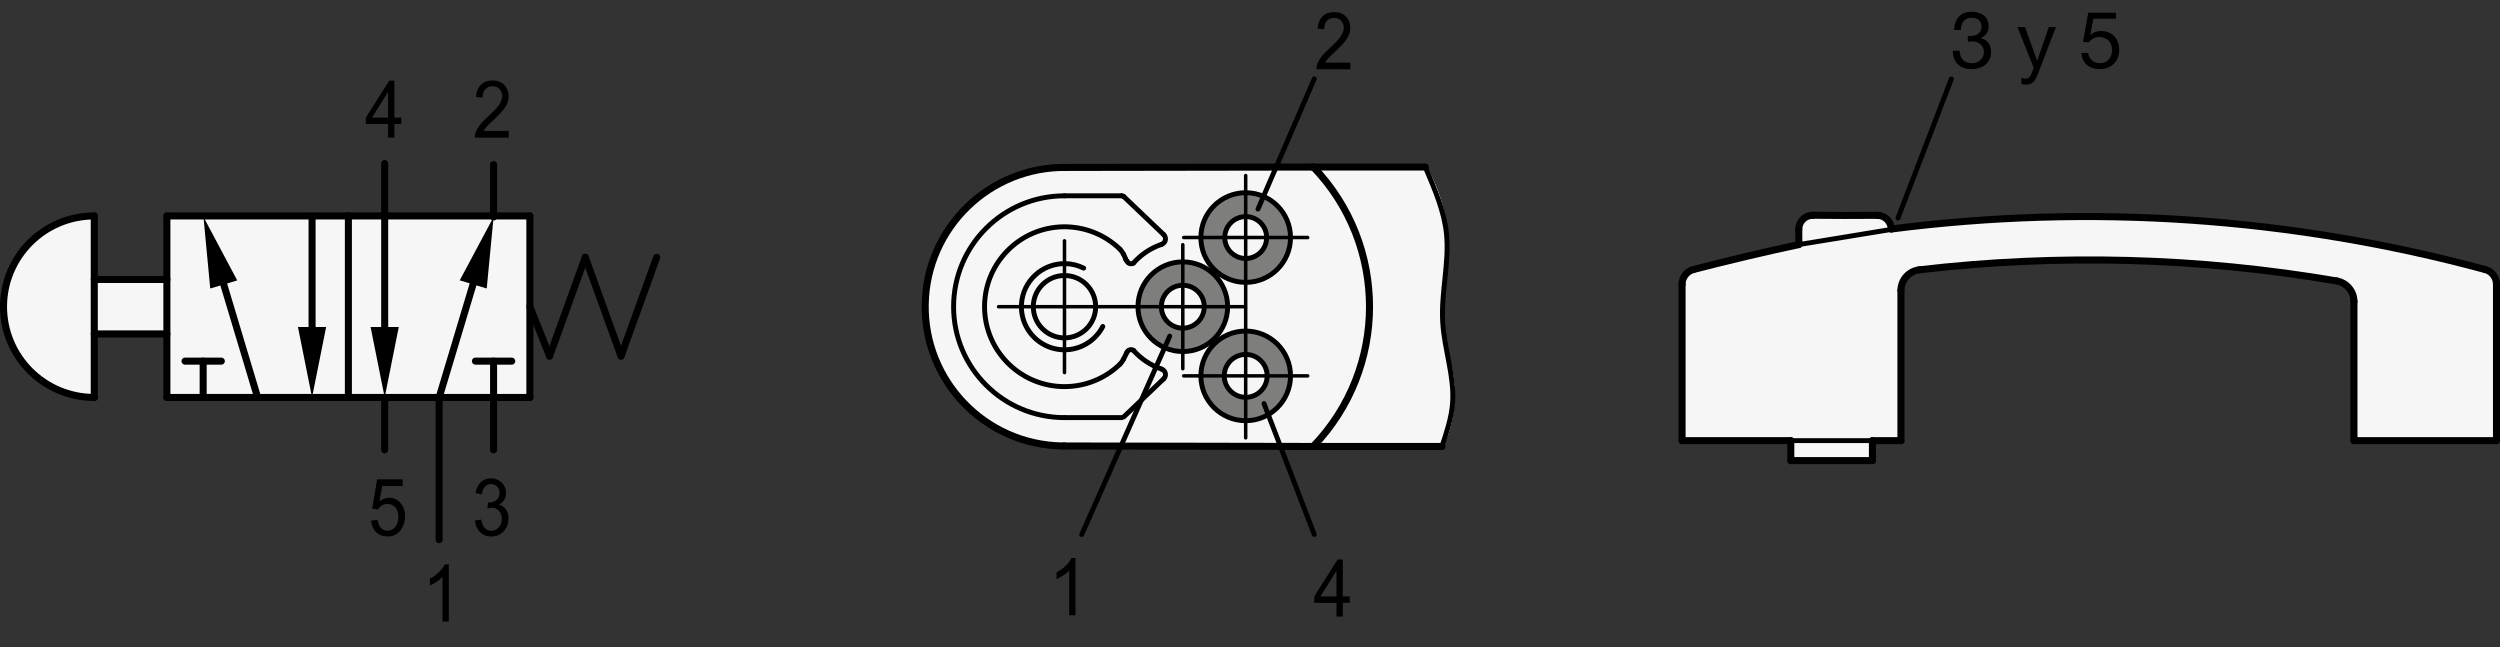 <?xml version="1.0" encoding="utf-8"?>
<!-- Generator: Adobe Illustrator 19.1.0, SVG Export Plug-In . SVG Version: 6.00 Build 0)  -->
<svg version="1.1" xmlns="http://www.w3.org/2000/svg" xmlns:xlink="http://www.w3.org/1999/xlink" x="0px" y="0px"
	 viewBox="0 0 251.44 65.12" enable-background="new 0 0 251.44 65.12" xml:space="preserve">
<rect x="0" y="0" width="251.44" height="65.12" fill="#333333" stroke="none"/>
<g id="MD_x5F_3_x5F_FUELLUNG_x5F_WS">
	<g id="LWPOLYLINE_10_">
		<path fill="#FFFFFF" d="M249.951,27.11c-19.452-5.262-39.748-6.647-59.734-4.076c-0.022-0.769-0.653-1.381-1.422-1.378
			l-3.228,0.013l-3.228-0.019c-0.783-0.005-1.421,0.626-1.426,1.409c0,0.003,0,0.006,0,0.008l0.01,1.53
			c-3.555,0.761-7.094,1.599-10.613,2.513c-0.669,0.182-1.133,0.789-1.133,1.482v15.725h10.935v2.009h8.209v-2.009h2.869V29.219
			c0-1.063,0.796-1.958,1.853-2.082c13.971-1.631,28.103-1.253,41.967,1.121c1.006,0.172,1.742,1.045,1.742,2.066v13.994h14.334
			V28.593C251.086,27.899,250.62,27.291,249.951,27.11z"/>
	</g>
	<g id="LWPOLYLINE_11_">
		<path fill="#FFFFFF" d="M145.178,44.903l-13.051-0.001c7.55-7.845,7.553-20.253,0.007-28.102h11.367
			c1.719,3.044,2.452,6.547,2.096,10.025c-0.193,1.581-0.315,3.169-0.366,4.761c0.052,1.562,0.254,3.115,0.605,4.638
			C146.645,39.105,146.412,42.178,145.178,44.903z"/>
	</g>
	<g id="LWPOLYLINE_12_">
		<path fill="#FFFFFF" d="M9.481,28.108h7.303v-6.389h36.509v18.255H16.784v-6.39H9.481v6.39c-0.044,0-0.089,0-0.133-0.001
			c-5.041-0.074-9.067-4.22-8.993-9.261c0.073-4.988,4.137-8.993,9.126-8.994V28.108"/>
	</g>
	<g id="POLYLINE_33_">
		<polyline fill="#FFFFFF" points="107.256,16.84 106.984,16.837 106.714,16.84 106.445,16.848 106.177,16.861 105.911,16.879 
			105.646,16.903 105.382,16.931 105.12,16.963 104.859,17.001 104.6,17.043 104.342,17.091 104.086,17.143 103.832,17.199 
			103.579,17.26 103.329,17.326 103.08,17.396 102.832,17.471 102.587,17.55 102.344,17.633 102.103,17.721 101.864,17.813 
			101.627,17.909 101.392,18.009 101.159,18.114 100.929,18.222 100.7,18.335 100.475,18.452 100.251,18.573 100.03,18.697 
			99.812,18.825 99.596,18.958 99.382,19.094 99.172,19.234 98.964,19.377 98.758,19.524 98.556,19.675 98.356,19.829 
			98.159,19.987 97.965,20.148 97.774,20.312 97.586,20.48 97.401,20.652 97.219,20.826 97.04,21.004 96.865,21.185 96.693,21.369 
			96.523,21.556 96.358,21.746 96.196,21.939 96.037,22.136 95.881,22.335 95.729,22.537 95.581,22.741 95.436,22.949 
			95.295,23.159 95.158,23.372 95.025,23.588 94.895,23.806 94.769,24.027 94.647,24.25 94.529,24.475 94.415,24.703 94.305,24.934 
			94.199,25.167 94.098,25.402 94,25.639 93.907,25.878 93.818,26.12 93.733,26.363 93.653,26.609 93.577,26.857 93.505,27.106 
			93.438,27.358 93.376,27.611 93.318,27.867 93.265,28.124 93.217,28.382 93.173,28.643 93.134,28.905 93.1,29.168 93.071,29.433 
			93.047,29.7 93.028,29.968 93.014,30.238 93.005,30.508 93.001,30.78 93.002,31.051 93.008,31.32 93.02,31.588 93.036,31.855 
			93.058,32.121 93.084,32.385 93.115,32.648 93.151,32.909 93.192,33.169 93.238,33.427 93.288,33.684 93.343,33.938 
			93.402,34.192 93.467,34.443 93.535,34.693 93.608,34.94 93.686,35.186 93.768,35.43 93.854,35.672 93.945,35.912 94.04,36.15 
			94.139,36.385 94.242,36.619 94.349,36.85 94.46,37.079 94.576,37.306 94.695,37.53 94.818,37.752 94.946,37.971 95.077,38.188 
			95.211,38.402 95.35,38.614 95.492,38.822 95.638,39.029 95.787,39.232 95.94,39.433 96.097,39.631 96.257,39.826 96.421,40.018 
			96.587,40.207 96.758,40.393 96.931,40.576 97.108,40.755 97.288,40.932 97.471,41.105 97.657,41.276 97.846,41.442 
			98.038,41.606 98.233,41.766 98.432,41.922 98.633,42.075 98.836,42.225 99.043,42.371 99.252,42.513 99.465,42.651 
			99.679,42.786 99.897,42.917 100.116,43.044 100.339,43.168 100.564,43.287 100.791,43.402 101.021,43.513 101.253,43.621 
			101.487,43.724 101.723,43.823 101.962,43.917 102.203,44.008 102.446,44.094 102.691,44.176 102.938,44.253 103.187,44.326 
			103.438,44.395 103.691,44.458 103.945,44.518 104.202,44.572 104.46,44.622 104.72,44.668 104.981,44.708 105.244,44.744 
			105.509,44.774 105.775,44.8 106.042,44.821 106.312,44.837 106.582,44.847 106.718,44.851 106.752,44.851 106.76,44.852 
			106.767,44.852 106.779,44.852 106.827,44.853 107.05,44.855 132.025,44.902 132.2,44.717 132.373,44.531 132.543,44.343 
			132.71,44.153 132.875,43.962 133.036,43.77 133.195,43.576 133.351,43.38 133.505,43.183 133.656,42.984 133.803,42.784 
			133.949,42.583 134.091,42.38 134.231,42.176 134.367,41.971 134.502,41.764 134.633,41.556 134.761,41.347 134.887,41.137 
			135.01,40.926 135.131,40.713 135.248,40.499 135.363,40.284 135.475,40.068 135.584,39.852 135.691,39.634 135.794,39.415 
			135.895,39.195 135.993,38.974 136.089,38.752 136.181,38.529 136.271,38.306 136.359,38.082 136.443,37.856 136.524,37.63 
			136.603,37.404 136.679,37.176 136.753,36.948 136.823,36.719 136.891,36.49 136.956,36.26 137.018,36.029 137.078,35.798 
			137.135,35.566 137.189,35.333 137.24,35.101 137.288,34.867 137.334,34.634 137.377,34.399 137.417,34.165 137.455,33.93 
			137.489,33.695 137.521,33.459 137.55,33.223 137.577,32.987 137.6,32.751 137.621,32.514 137.639,32.277 137.654,32.04 
			137.667,31.803 137.677,31.566 137.684,31.329 137.688,31.091 137.69,30.854 137.688,30.617 137.684,30.379 137.678,30.142 
			137.668,29.905 137.656,29.668 137.641,29.431 137.623,29.194 137.602,28.958 137.579,28.721 137.553,28.485 137.524,28.249 
			137.492,28.013 137.458,27.778 137.421,27.543 137.381,27.308 137.338,27.074 137.292,26.84 137.244,26.607 137.193,26.374 
			137.14,26.142 137.083,25.91 137.024,25.678 136.962,25.448 136.897,25.218 136.829,24.988 136.759,24.759 136.686,24.531 
			136.61,24.303 136.531,24.077 136.45,23.851 136.366,23.625 136.279,23.401 136.189,23.177 136.097,22.954 136.002,22.733 
			135.904,22.512 135.803,22.292 135.7,22.072 135.594,21.854 135.485,21.637 135.373,21.421 135.258,21.206 135.141,20.993 
			135.021,20.78 134.898,20.568 134.773,20.358 134.644,20.149 134.513,19.941 134.379,19.734 134.243,19.528 134.103,19.324 
			133.961,19.121 133.816,18.92 133.669,18.72 133.518,18.521 133.365,18.324 133.209,18.128 133.05,17.934 132.889,17.741 
			132.725,17.549 132.558,17.36 132.388,17.172 132.215,16.985 132.04,16.8 106.928,16.84 		"/>
	</g>
</g>
<g id="MD_x5F_3_x5F_FUELLUNG_x5F_GR">
	<g id="POLYLINE_20_">
		<polyline fill="#F6F6F6" points="107.256,16.84 106.984,16.837 106.714,16.84 106.445,16.848 106.177,16.861 105.911,16.879 
			105.646,16.903 105.382,16.931 105.12,16.963 104.859,17.001 104.6,17.043 104.342,17.091 104.086,17.143 103.832,17.199 
			103.579,17.26 103.329,17.326 103.08,17.396 102.832,17.471 102.587,17.55 102.344,17.633 102.103,17.721 101.864,17.813 
			101.627,17.909 101.392,18.009 101.159,18.114 100.929,18.222 100.7,18.335 100.475,18.452 100.251,18.573 100.03,18.697 
			99.812,18.825 99.596,18.958 99.382,19.094 99.172,19.234 98.964,19.377 98.758,19.524 98.556,19.675 98.356,19.829 
			98.159,19.987 97.965,20.148 97.774,20.312 97.586,20.48 97.401,20.652 97.219,20.826 97.04,21.004 96.865,21.185 96.693,21.369 
			96.523,21.556 96.358,21.746 96.196,21.939 96.037,22.136 95.881,22.335 95.729,22.537 95.581,22.741 95.436,22.949 
			95.295,23.159 95.158,23.372 95.025,23.588 94.895,23.806 94.769,24.027 94.647,24.25 94.529,24.475 94.415,24.703 94.305,24.934 
			94.199,25.167 94.098,25.402 94,25.639 93.907,25.878 93.818,26.12 93.733,26.363 93.653,26.609 93.577,26.857 93.505,27.106 
			93.438,27.358 93.376,27.611 93.318,27.867 93.265,28.124 93.217,28.382 93.173,28.643 93.134,28.905 93.1,29.168 93.071,29.433 
			93.047,29.7 93.028,29.968 93.014,30.238 93.005,30.508 93.001,30.78 93.002,31.051 93.008,31.32 93.02,31.588 93.036,31.855 
			93.058,32.121 93.084,32.385 93.115,32.648 93.151,32.909 93.192,33.169 93.238,33.427 93.288,33.684 93.343,33.938 
			93.402,34.192 93.467,34.443 93.535,34.693 93.608,34.94 93.686,35.186 93.768,35.43 93.854,35.672 93.945,35.912 94.04,36.15 
			94.139,36.385 94.242,36.619 94.349,36.85 94.46,37.079 94.576,37.306 94.695,37.53 94.818,37.752 94.946,37.971 95.077,38.188 
			95.211,38.402 95.35,38.614 95.492,38.822 95.638,39.029 95.787,39.232 95.94,39.433 96.097,39.631 96.257,39.826 96.421,40.018 
			96.587,40.207 96.758,40.393 96.931,40.576 97.108,40.755 97.288,40.932 97.471,41.105 97.657,41.276 97.846,41.442 
			98.038,41.606 98.233,41.766 98.432,41.922 98.633,42.075 98.836,42.225 99.043,42.371 99.252,42.513 99.465,42.651 
			99.679,42.786 99.897,42.917 100.116,43.044 100.339,43.168 100.564,43.287 100.791,43.402 101.021,43.513 101.253,43.621 
			101.487,43.724 101.723,43.823 101.962,43.917 102.203,44.008 102.446,44.094 102.691,44.176 102.938,44.253 103.187,44.326 
			103.438,44.395 103.691,44.458 103.945,44.518 104.202,44.572 104.46,44.622 104.72,44.668 104.981,44.708 105.244,44.744 
			105.509,44.774 105.775,44.8 106.042,44.821 106.312,44.837 106.582,44.847 106.718,44.851 106.752,44.851 106.76,44.852 
			106.767,44.852 106.779,44.852 106.827,44.853 107.05,44.855 132.025,44.902 132.2,44.717 132.373,44.531 132.543,44.343 
			132.71,44.153 132.875,43.962 133.036,43.77 133.195,43.576 133.351,43.38 133.505,43.183 133.656,42.984 133.803,42.784 
			133.949,42.583 134.091,42.38 134.231,42.176 134.367,41.971 134.502,41.764 134.633,41.556 134.761,41.347 134.887,41.137 
			135.01,40.926 135.131,40.713 135.248,40.499 135.363,40.284 135.475,40.068 135.584,39.852 135.691,39.634 135.794,39.415 
			135.895,39.195 135.993,38.974 136.089,38.752 136.181,38.529 136.271,38.306 136.359,38.082 136.443,37.856 136.524,37.63 
			136.603,37.404 136.679,37.176 136.753,36.948 136.823,36.719 136.891,36.49 136.956,36.26 137.018,36.029 137.078,35.798 
			137.135,35.566 137.189,35.333 137.24,35.101 137.288,34.867 137.334,34.634 137.377,34.399 137.417,34.165 137.455,33.93 
			137.489,33.695 137.521,33.459 137.55,33.223 137.577,32.987 137.6,32.751 137.621,32.514 137.639,32.277 137.654,32.04 
			137.667,31.803 137.677,31.566 137.684,31.329 137.688,31.091 137.69,30.854 137.688,30.617 137.684,30.379 137.678,30.142 
			137.668,29.905 137.656,29.668 137.641,29.431 137.623,29.194 137.602,28.958 137.579,28.721 137.553,28.485 137.524,28.249 
			137.492,28.013 137.458,27.778 137.421,27.543 137.381,27.308 137.338,27.074 137.292,26.84 137.244,26.607 137.193,26.374 
			137.14,26.142 137.083,25.91 137.024,25.678 136.962,25.448 136.897,25.218 136.829,24.988 136.759,24.759 136.686,24.531 
			136.61,24.303 136.531,24.077 136.45,23.851 136.366,23.625 136.279,23.401 136.189,23.177 136.097,22.954 136.002,22.733 
			135.904,22.512 135.803,22.292 135.7,22.072 135.594,21.854 135.485,21.637 135.373,21.421 135.258,21.206 135.141,20.993 
			135.021,20.78 134.898,20.568 134.773,20.358 134.644,20.149 134.513,19.941 134.379,19.734 134.243,19.528 134.103,19.324 
			133.961,19.121 133.816,18.92 133.669,18.72 133.518,18.521 133.365,18.324 133.209,18.128 133.05,17.934 132.889,17.741 
			132.725,17.549 132.558,17.36 132.388,17.172 132.215,16.985 132.04,16.8 106.928,16.84 		"/>
	</g>
	<g id="LWPOLYLINE_4_">
		<path fill="#F6F6F6" d="M9.481,28.108h7.303v-6.389h36.509v18.255H16.784v-6.39H9.481v6.39c-0.044,0-0.089,0-0.133-0.001
			c-5.041-0.074-9.067-4.22-8.993-9.261c0.073-4.988,4.137-8.993,9.126-8.994V28.108"/>
	</g>
	<g id="LWPOLYLINE_6_">
		<path fill="#F6F6F6" d="M145.178,44.903l-13.051-0.001c7.55-7.845,7.553-20.253,0.007-28.102h11.367
			c1.719,3.044,2.452,6.547,2.096,10.025c-0.193,1.581-0.315,3.169-0.366,4.761c0.052,1.562,0.254,3.115,0.605,4.638
			C146.645,39.105,146.412,42.178,145.178,44.903z"/>
	</g>
	<g id="LWPOLYLINE_7_">
		<path fill="#F6F6F6" d="M249.951,27.11c-19.452-5.262-39.748-6.647-59.734-4.076c-0.022-0.769-0.653-1.381-1.422-1.378
			l-3.228,0.013l-3.228-0.019c-0.783-0.005-1.421,0.626-1.426,1.409c0,0.003,0,0.006,0,0.008l0.01,1.53
			c-3.555,0.761-7.094,1.599-10.613,2.513c-0.669,0.182-1.133,0.789-1.133,1.482v15.725h10.935v2.009h8.209v-2.009h2.869V29.219
			c0-1.063,0.796-1.958,1.853-2.082c13.971-1.631,28.103-1.253,41.967,1.121c1.006,0.172,1.742,1.045,1.742,2.066v13.994h14.334
			V28.593C251.086,27.899,250.62,27.291,249.951,27.11z"/>
	</g>
</g>
<g id="MD_x5F_6_x5F_COLOR_x5F_K064">
	<g id="LWPOLYLINE">
		<path fill="#7E7E7D" d="M114.453,30.847h2.351c0-1.191,0.966-2.156,2.157-2.157c1.191,0,2.156,0.966,2.157,2.157h2.353
			c0-2.49-2.019-4.508-4.509-4.508C116.471,26.339,114.453,28.357,114.453,30.847"/>
	</g>
	<g id="LWPOLYLINE_1_">
		<path fill="#7E7E7D" d="M114.453,30.847h2.351c0,1.191,0.966,2.156,2.157,2.157c1.191,0,2.156-0.966,2.157-2.157h2.353
			c0,2.49-2.019,4.508-4.509,4.508C116.471,35.354,114.453,33.336,114.453,30.847"/>
	</g>
	<g id="LWPOLYLINE_2_">
		<path fill="#7E7E7D" d="M120.779,23.89h2.351c0-1.191,0.966-2.156,2.157-2.157c1.191,0,2.156,0.966,2.157,2.157h2.353
			c0-2.49-2.019-4.508-4.509-4.508C122.797,19.382,120.779,21.4,120.779,23.89"/>
	</g>
	<g id="LWPOLYLINE_3_">
		<path fill="#7E7E7D" d="M120.779,23.89h2.351c0,1.191,0.966,2.156,2.157,2.157c1.191,0,2.156-0.966,2.157-2.157h2.353
			c0,2.49-2.019,4.508-4.509,4.508C122.797,28.398,120.779,26.379,120.779,23.89"/>
	</g>
	<g id="LWPOLYLINE_8_">
		<path fill="#7E7E7D" d="M120.779,37.803h2.351c0-1.191,0.966-2.156,2.157-2.157c1.191,0,2.156,0.966,2.157,2.157h2.353
			c0-2.49-2.019-4.508-4.509-4.508C122.797,33.296,120.779,35.314,120.779,37.803"/>
	</g>
	<g id="LWPOLYLINE_9_">
		<path fill="#7E7E7D" d="M120.779,37.803h2.351c0,1.191,0.966,2.156,2.157,2.157c1.191,0,2.156-0.966,2.157-2.157h2.353
			c0,2.49-2.019,4.508-4.509,4.508C122.797,42.311,120.779,40.293,120.779,37.803"/>
	</g>
</g>
<g id="MD_x5F_1_x5F_050">
	<g id="POLYLINE">
		
			<line fill="none" stroke="#000000" stroke-width="0.709" stroke-linecap="round" stroke-linejoin="round" stroke-miterlimit="10" x1="16.784" y1="21.719" x2="53.293" y2="21.719"/>
	</g>
	<g id="POLYLINE_1_">
		
			<line fill="none" stroke="#000000" stroke-width="0.709" stroke-linecap="round" stroke-linejoin="round" stroke-miterlimit="10" x1="53.293" y1="21.719" x2="53.293" y2="39.974"/>
	</g>
	<g id="POLYLINE_2_">
		
			<line fill="none" stroke="#000000" stroke-width="0.709" stroke-linecap="round" stroke-linejoin="round" stroke-miterlimit="10" x1="53.293" y1="39.974" x2="16.784" y2="39.974"/>
	</g>
	<g id="POLYLINE_3_">
		
			<line fill="none" stroke="#000000" stroke-width="0.709" stroke-linecap="round" stroke-linejoin="round" stroke-miterlimit="10" x1="16.784" y1="39.974" x2="16.784" y2="21.719"/>
	</g>
	<g id="POLYLINE_4_">
		
			<line fill="none" stroke="#000000" stroke-width="0.709" stroke-linecap="round" stroke-linejoin="round" stroke-miterlimit="10" x1="35.039" y1="21.719" x2="35.039" y2="39.974"/>
	</g>
	<g id="POLYLINE_5_">
		
			<line fill="none" stroke="#000000" stroke-width="0.709" stroke-linecap="round" stroke-linejoin="round" stroke-miterlimit="10" x1="9.481" y1="39.974" x2="9.481" y2="21.719"/>
	</g>
	<g id="POLYLINE_6_">
		
			<line fill="none" stroke="#000000" stroke-width="0.709" stroke-linecap="round" stroke-linejoin="round" stroke-miterlimit="10" x1="9.481" y1="28.108" x2="16.784" y2="28.108"/>
	</g>
	<g id="POLYLINE_7_">
		
			<line fill="none" stroke="#000000" stroke-width="0.709" stroke-linecap="round" stroke-linejoin="round" stroke-miterlimit="10" x1="16.784" y1="33.585" x2="9.481" y2="33.585"/>
	</g>
	<g id="SPLINE">
		
			<path fill="none" stroke="#000000" stroke-width="0.709" stroke-linecap="round" stroke-linejoin="round" stroke-miterlimit="10" d="
			M9.481,21.719c-5.04,0-9.127,4.087-9.127,9.127c0,5.041,4.087,9.128,9.127,9.128"/>
	</g>
	<g id="POLYLINE_8_">
		
			<line fill="none" stroke="#000000" stroke-width="0.709" stroke-linecap="round" stroke-linejoin="round" stroke-miterlimit="10" x1="20.434" y1="39.974" x2="20.434" y2="36.323"/>
	</g>
	<g id="POLYLINE_9_">
		
			<line fill="none" stroke="#000000" stroke-width="0.709" stroke-linecap="round" stroke-linejoin="round" stroke-miterlimit="10" x1="38.69" y1="35.228" x2="38.69" y2="21.719"/>
	</g>
	<g id="POLYLINE_10_">
		
			<line fill="none" stroke="#000000" stroke-width="0.709" stroke-linecap="round" stroke-linejoin="round" stroke-miterlimit="10" x1="22.26" y1="36.323" x2="18.609" y2="36.323"/>
	</g>
	<g id="POLYLINE_11_">
		
			<line fill="none" stroke="#000000" stroke-width="0.709" stroke-linecap="round" stroke-linejoin="round" stroke-miterlimit="10" x1="31.387" y1="21.719" x2="31.387" y2="35.228"/>
	</g>
	<g id="POLYLINE_12_">
		
			<line fill="none" stroke="#000000" stroke-width="0.709" stroke-linecap="round" stroke-linejoin="round" stroke-miterlimit="10" x1="51.468" y1="36.323" x2="47.817" y2="36.323"/>
	</g>
	<g id="POLYLINE_13_">
		
			<line fill="none" stroke="#000000" stroke-width="0.709" stroke-linecap="round" stroke-linejoin="round" stroke-miterlimit="10" x1="49.643" y1="39.974" x2="49.643" y2="36.323"/>
	</g>
	<g id="POLYLINE_14_">
		
			<line fill="none" stroke="#000000" stroke-width="0.709" stroke-linecap="round" stroke-linejoin="round" stroke-miterlimit="10" x1="53.293" y1="30.846" x2="55.273" y2="35.812"/>
	</g>
	<g id="POLYLINE_15_">
		
			<line fill="none" stroke="#000000" stroke-width="0.709" stroke-linecap="round" stroke-linejoin="round" stroke-miterlimit="10" x1="55.273" y1="35.812" x2="58.865" y2="25.881"/>
	</g>
	<g id="POLYLINE_16_">
		
			<line fill="none" stroke="#000000" stroke-width="0.709" stroke-linecap="round" stroke-linejoin="round" stroke-miterlimit="10" x1="62.459" y1="35.812" x2="58.865" y2="25.881"/>
	</g>
	<g id="POLYLINE_17_">
		
			<line fill="none" stroke="#000000" stroke-width="0.709" stroke-linecap="round" stroke-linejoin="round" stroke-miterlimit="10" x1="62.459" y1="35.812" x2="66.051" y2="25.881"/>
	</g>
	<g id="POLYLINE_18_">
		
			<line fill="none" stroke="#000000" stroke-width="0.709" stroke-linecap="round" stroke-linejoin="round" stroke-miterlimit="10" x1="106.999" y1="44.854" x2="132.076" y2="44.902"/>
	</g>
	<g id="POLYLINE_19_">
		
			<line fill="none" stroke="#000000" stroke-width="0.709" stroke-linecap="round" stroke-linejoin="round" stroke-miterlimit="10" x1="132.092" y1="16.8" x2="106.98" y2="16.84"/>
	</g>
	<g id="SPLINE_8_">
		
			<path fill="none" stroke="#000000" stroke-width="0.709" stroke-linecap="round" stroke-linejoin="round" stroke-miterlimit="10" d="
			M132.076,44.902c7.548-7.845,7.553-20.249,0.015-28.102"/>
	</g>
	<g id="SPLINE_9_">
		
			<path fill="none" stroke="#000000" stroke-width="0.709" stroke-linecap="round" stroke-linejoin="round" stroke-miterlimit="10" d="
			M107.307,16.84c-7.735-0.136-14.117,6.024-14.253,13.759c-0.137,7.736,6.025,14.117,13.76,14.253
			c0.085,0.003,0.17,0.003,0.254,0.003"/>
	</g>
	<g id="LINE">
		
			<line fill="none" stroke="#000000" stroke-width="0.709" stroke-linecap="round" stroke-linejoin="round" stroke-miterlimit="10" x1="132.025" y1="44.902" x2="145.024" y2="44.903"/>
	</g>
	<g id="LINE_1_">
		
			<line fill="none" stroke="#000000" stroke-width="0.709" stroke-linecap="round" stroke-linejoin="round" stroke-miterlimit="10" x1="131.98" y1="16.8" x2="143.347" y2="16.8"/>
	</g>
	<g id="LINE_2_">
		
			<line fill="none" stroke="#000000" stroke-width="0.709" stroke-linecap="round" stroke-linejoin="round" stroke-miterlimit="10" x1="49.643" y1="39.974" x2="49.643" y2="45.24"/>
	</g>
	<g id="LINE_3_">
		
			<line fill="none" stroke="#000000" stroke-width="0.709" stroke-linecap="round" stroke-linejoin="round" stroke-miterlimit="10" x1="38.69" y1="39.974" x2="38.69" y2="45.24"/>
	</g>
	<g id="LINE_4_">
		
			<line fill="none" stroke="#000000" stroke-width="0.709" stroke-linecap="round" stroke-linejoin="round" stroke-miterlimit="10" x1="38.69" y1="16.453" x2="38.69" y2="21.719"/>
	</g>
	<g id="LINE_6_">
		
			<line fill="none" stroke="#000000" stroke-width="0.709" stroke-linecap="round" stroke-linejoin="round" stroke-miterlimit="10" x1="236.751" y1="44.317" x2="236.751" y2="30.324"/>
	</g>
	<g id="LINE_7_">
		
			<line fill="none" stroke="#000000" stroke-width="0.709" stroke-linecap="round" stroke-linejoin="round" stroke-miterlimit="10" x1="251.086" y1="28.593" x2="251.086" y2="44.317"/>
	</g>
	<g id="LINE_8_">
		
			<line fill="none" stroke="#000000" stroke-width="0.709" stroke-linecap="round" stroke-linejoin="round" stroke-miterlimit="10" x1="191.189" y1="44.317" x2="191.189" y2="29.219"/>
	</g>
	<g id="LINE_9_">
		
			<line fill="none" stroke="#000000" stroke-width="0.709" stroke-linecap="round" stroke-linejoin="round" stroke-miterlimit="10" x1="169.176" y1="44.317" x2="180.111" y2="44.317"/>
	</g>
	<g id="LINE_10_">
		
			<line fill="none" stroke="#000000" stroke-width="0.709" stroke-linecap="round" stroke-linejoin="round" stroke-miterlimit="10" x1="169.176" y1="28.593" x2="169.176" y2="44.317"/>
	</g>
	<g id="ARC">
		
			<path fill="none" stroke="#000000" stroke-width="0.709" stroke-linecap="round" stroke-linejoin="round" stroke-miterlimit="10" d="
			M180.922,24.597c-3.555,0.761-7.094,1.599-10.613,2.513"/>
	</g>
	<g id="ARC_1_">
		
			<path fill="none" stroke="#000000" stroke-width="0.709" stroke-linecap="round" stroke-linejoin="round" stroke-miterlimit="10" d="
			M251.086,28.593c0-0.693-0.464-1.3-1.133-1.482"/>
	</g>
	<g id="ARC_2_">
		
			<path fill="none" stroke="#000000" stroke-width="0.709" stroke-linecap="round" stroke-linejoin="round" stroke-miterlimit="10" d="
			M170.309,27.111c-0.669,0.182-1.133,0.789-1.133,1.482"/>
	</g>
	<g id="ARC_3_">
		
			<path fill="none" stroke="#000000" stroke-width="0.709" stroke-linecap="round" stroke-linejoin="round" stroke-miterlimit="10" d="
			M235.01,28.258c-13.864-2.374-27.996-2.751-41.967-1.121"/>
	</g>
	<g id="ARC_4_">
		
			<path fill="none" stroke="#000000" stroke-width="0.709" stroke-linecap="round" stroke-linejoin="round" stroke-miterlimit="10" d="
			M236.751,30.324c0-1.021-0.736-1.893-1.742-2.066"/>
	</g>
	<g id="ARC_5_">
		
			<path fill="none" stroke="#000000" stroke-width="0.709" stroke-linecap="round" stroke-linejoin="round" stroke-miterlimit="10" d="
			M193.042,27.137c-1.056,0.123-1.853,1.018-1.853,2.082"/>
	</g>
	<g id="ARC_6_">
		
			<path fill="none" stroke="#000000" stroke-width="0.709" stroke-linecap="round" stroke-linejoin="round" stroke-miterlimit="10" d="
			M249.953,27.111c-19.452-5.262-39.75-6.647-59.736-4.077"/>
	</g>
	<g id="LINE_11_">
		
			<line fill="none" stroke="#000000" stroke-width="0.709" stroke-linecap="round" stroke-linejoin="round" stroke-miterlimit="10" x1="182.338" y1="21.65" x2="185.566" y2="21.669"/>
	</g>
	<g id="LINE_13_">
		
			<line fill="none" stroke="#000000" stroke-width="0.709" stroke-linecap="round" stroke-linejoin="round" stroke-miterlimit="10" x1="236.751" y1="44.317" x2="251.086" y2="44.317"/>
	</g>
	<g id="LINE_15_">
		
			<line fill="none" stroke="#000000" stroke-width="0.709" stroke-linecap="round" stroke-linejoin="round" stroke-miterlimit="10" x1="188.321" y1="44.317" x2="188.321" y2="46.326"/>
	</g>
	<g id="LINE_16_">
		
			<line fill="none" stroke="#000000" stroke-width="0.709" stroke-linecap="round" stroke-linejoin="round" stroke-miterlimit="10" x1="188.321" y1="46.326" x2="180.111" y2="46.326"/>
	</g>
	<g id="LINE_17_">
		
			<line fill="none" stroke="#000000" stroke-width="0.709" stroke-linecap="round" stroke-linejoin="round" stroke-miterlimit="10" x1="180.111" y1="46.326" x2="180.111" y2="44.317"/>
	</g>
	<g id="LINE_18_">
		
			<line fill="none" stroke="#000000" stroke-width="0.709" stroke-linecap="round" stroke-linejoin="round" stroke-miterlimit="10" x1="180.912" y1="23.067" x2="180.922" y2="24.597"/>
	</g>
	<g id="ARC_7_">
		
			<path fill="none" stroke="#000000" stroke-width="0.709" stroke-linecap="round" stroke-linejoin="round" stroke-miterlimit="10" d="
			M182.338,21.65c-0.783-0.005-1.421,0.626-1.426,1.409c0,0.003,0,0.005,0,0.008"/>
	</g>
	<g id="LINE_19_">
		
			<line fill="none" stroke="#000000" stroke-width="0.709" stroke-linecap="round" stroke-linejoin="round" stroke-miterlimit="10" x1="188.794" y1="21.656" x2="185.566" y2="21.669"/>
	</g>
	<g id="ARC_8_">
		
			<path fill="none" stroke="#000000" stroke-width="0.709" stroke-linecap="round" stroke-linejoin="round" stroke-miterlimit="10" d="
			M190.216,23.034c-0.022-0.769-0.653-1.381-1.422-1.378"/>
	</g>
	<g id="LINE_20_">
		
			<line fill="none" stroke="#000000" stroke-width="0.709" stroke-linecap="round" stroke-linejoin="round" stroke-miterlimit="10" x1="188.321" y1="44.317" x2="191.189" y2="44.317"/>
	</g>
	<g id="LINE_21_">
		
			<line fill="none" stroke="#000000" stroke-width="0.709" stroke-linecap="round" stroke-linejoin="round" stroke-miterlimit="10" x1="44.166" y1="39.974" x2="44.166" y2="54.277"/>
	</g>
	<g id="POLYLINE_31_">
		
			<line fill="none" stroke="#000000" stroke-width="0.709" stroke-linecap="round" stroke-linejoin="round" stroke-miterlimit="10" x1="21.798" y1="26.265" x2="25.911" y2="39.974"/>
	</g>
	<g id="POLYLINE_32_">
		
			<line fill="none" stroke="#000000" stroke-width="0.709" stroke-linecap="round" stroke-linejoin="round" stroke-miterlimit="10" x1="48.279" y1="26.266" x2="44.166" y2="39.974"/>
	</g>
	<g id="LINE_25_">
		
			<line fill="none" stroke="#000000" stroke-width="0.709" stroke-linecap="round" stroke-linejoin="round" stroke-miterlimit="10" x1="49.643" y1="16.555" x2="49.643" y2="21.821"/>
	</g>
</g>
<g id="MD_x5F_1_x5F_035">
	<g id="SPLINE_1_">
		
			<circle fill="none" stroke="#000000" stroke-width="0.496" stroke-linecap="round" stroke-linejoin="round" stroke-miterlimit="10" cx="125.287" cy="37.804" r="4.509"/>
	</g>
	<g id="SPLINE_2_">
		
			<circle fill="none" stroke="#000000" stroke-width="0.496" stroke-linecap="round" stroke-linejoin="round" stroke-miterlimit="10" cx="125.287" cy="37.804" r="2.156"/>
	</g>
	<g id="SPLINE_3_">
		
			<circle fill="none" stroke="#000000" stroke-width="0.496" stroke-linecap="round" stroke-linejoin="round" stroke-miterlimit="10" cx="107.061" cy="30.847" r="3.136"/>
	</g>
	<g id="SPLINE_4_">
		
			<circle fill="none" stroke="#000000" stroke-width="0.496" stroke-linecap="round" stroke-linejoin="round" stroke-miterlimit="10" cx="118.962" cy="30.847" r="4.509"/>
	</g>
	<g id="SPLINE_5_">
		
			<circle fill="none" stroke="#000000" stroke-width="0.496" stroke-linecap="round" stroke-linejoin="round" stroke-miterlimit="10" cx="118.961" cy="30.847" r="2.157"/>
	</g>
	<g id="SPLINE_6_">
		
			<circle fill="none" stroke="#000000" stroke-width="0.496" stroke-linecap="round" stroke-linejoin="round" stroke-miterlimit="10" cx="125.287" cy="23.891" r="4.509"/>
	</g>
	<g id="SPLINE_7_">
		
			<circle fill="none" stroke="#000000" stroke-width="0.496" stroke-linecap="round" stroke-linejoin="round" stroke-miterlimit="10" cx="125.287" cy="23.891" r="2.107"/>
	</g>
	<g id="SPLINE_10_">
		
			<path fill="none" stroke="#000000" stroke-width="0.496" stroke-linecap="round" stroke-linejoin="round" stroke-miterlimit="10" d="
			M143.347,16.8c0.952,2.217,1.904,4.434,2.136,6.728c0.291,2.881-0.554,5.885-0.382,8.855c0.16,2.758,1.197,5.487,0.993,8.168
			c-0.111,1.46-0.59,2.906-1.07,4.351"/>
	</g>
	<g id="POLYLINE_27_">
		
			<line fill="none" stroke="#000000" stroke-width="0.496" stroke-linecap="round" stroke-linejoin="round" stroke-miterlimit="10" x1="117.038" y1="38.1" x2="113.03" y2="41.921"/>
	</g>
	<g id="POLYLINE_28_">
		
			<line fill="none" stroke="#000000" stroke-width="0.496" stroke-linecap="round" stroke-linejoin="round" stroke-miterlimit="10" x1="113.03" y1="19.776" x2="117.038" y2="23.597"/>
	</g>
	<g id="SPLINE_11_">
		
			<path fill="none" stroke="#000000" stroke-width="0.496" stroke-linecap="round" stroke-linejoin="round" stroke-miterlimit="10" d="
			M113.03,19.776c-0.054-0.053-0.126-0.081-0.202-0.081"/>
	</g>
	<g id="POLYLINE_29_">
		
			<line fill="none" stroke="#000000" stroke-width="0.496" stroke-linecap="round" stroke-linejoin="round" stroke-miterlimit="10" x1="112.828" y1="42.003" x2="107.061" y2="42.003"/>
	</g>
	<g id="POLYLINE_30_">
		
			<line fill="none" stroke="#000000" stroke-width="0.496" stroke-linecap="round" stroke-linejoin="round" stroke-miterlimit="10" x1="107.061" y1="19.695" x2="112.828" y2="19.695"/>
	</g>
	<g id="SPLINE_12_">
		
			<path fill="none" stroke="#000000" stroke-width="0.496" stroke-linecap="round" stroke-linejoin="round" stroke-miterlimit="10" d="
			M117.038,38.1c0.235-0.223,0.244-0.596,0.019-0.831c-0.064-0.068-0.146-0.12-0.235-0.151"/>
	</g>
	<g id="SPLINE_13_">
		
			<path fill="none" stroke="#000000" stroke-width="0.496" stroke-linecap="round" stroke-linejoin="round" stroke-miterlimit="10" d="
			M113.342,35.437c-0.121,0.227-0.237,0.459-0.346,0.694"/>
	</g>
	<g id="SPLINE_14_">
		
			<path fill="none" stroke="#000000" stroke-width="0.496" stroke-linecap="round" stroke-linejoin="round" stroke-miterlimit="10" d="
			M112.63,36.642c0.147-0.151,0.271-0.322,0.366-0.511"/>
	</g>
	<g id="SPLINE_15_">
		
			<path fill="none" stroke="#000000" stroke-width="0.496" stroke-linecap="round" stroke-linejoin="round" stroke-miterlimit="10" d="
			M114.001,35.241c-0.206-0.137-0.485-0.08-0.622,0.126c-0.014,0.022-0.027,0.045-0.037,0.07"/>
	</g>
	<g id="SPLINE_16_">
		
			<path fill="none" stroke="#000000" stroke-width="0.496" stroke-linecap="round" stroke-linejoin="round" stroke-miterlimit="10" d="
			M112.626,25.05c-3.201-3.074-8.29-2.971-11.364,0.231c-3.074,3.203-2.97,8.29,0.232,11.364c3.111,2.987,8.025,2.986,11.135-0.003"
			/>
	</g>
	<g id="SPLINE_17_">
		
			<path fill="none" stroke="#000000" stroke-width="0.496" stroke-linecap="round" stroke-linejoin="round" stroke-miterlimit="10" d="
			M112.997,25.566c-0.097-0.19-0.222-0.362-0.37-0.516"/>
	</g>
	<g id="SPLINE_18_">
		
			<path fill="none" stroke="#000000" stroke-width="0.496" stroke-linecap="round" stroke-linejoin="round" stroke-miterlimit="10" d="
			M116.822,24.579c0.307-0.106,0.471-0.44,0.366-0.747c-0.031-0.089-0.083-0.17-0.151-0.236"/>
	</g>
	<g id="SPLINE_19_">
		
			<path fill="none" stroke="#000000" stroke-width="0.496" stroke-linecap="round" stroke-linejoin="round" stroke-miterlimit="10" d="
			M116.822,24.579c-1.087,0.37-2.06,1.018-2.821,1.878"/>
	</g>
	<g id="SPLINE_20_">
		
			<path fill="none" stroke="#000000" stroke-width="0.496" stroke-linecap="round" stroke-linejoin="round" stroke-miterlimit="10" d="
			M114.001,35.241c0.761,0.859,1.734,1.507,2.821,1.877"/>
	</g>
	<g id="SPLINE_21_">
		
			<path fill="none" stroke="#000000" stroke-width="0.496" stroke-linecap="round" stroke-linejoin="round" stroke-miterlimit="10" d="
			M107.061,19.695c-6.16,0-11.153,4.993-11.153,11.153c0,6.16,4.993,11.155,11.153,11.155"/>
	</g>
	<g id="SPLINE_22_">
		
			<path fill="none" stroke="#000000" stroke-width="0.496" stroke-linecap="round" stroke-linejoin="round" stroke-miterlimit="10" d="
			M108.99,26.967c-0.548-0.273-1.161-0.433-1.813-0.45c-0.586-0.015-1.157,0.088-1.675,0.287c-0.517,0.2-0.987,0.496-1.387,0.867
			c-0.8,0.742-1.318,1.779-1.381,2.941c-0.021,0.395,0.012,0.796,0.095,1.171c0.082,0.375,0.213,0.731,0.386,1.063
			c0.345,0.663,0.858,1.227,1.481,1.634c0.643,0.42,1.401,0.673,2.221,0.699c0.478,0.016,0.952-0.048,1.391-0.179
			s0.847-0.33,1.215-0.584c0.583-0.403,1.063-0.946,1.391-1.579"/>
	</g>
	<g id="SPLINE_23_">
		
			<path fill="none" stroke="#000000" stroke-width="0.496" stroke-linecap="round" stroke-linejoin="round" stroke-miterlimit="10" d="
			M113.211,26.051c-0.062-0.166-0.133-0.329-0.214-0.488"/>
	</g>
	<g id="SPLINE_24_">
		
			<path fill="none" stroke="#000000" stroke-width="0.496" stroke-linecap="round" stroke-linejoin="round" stroke-miterlimit="10" d="
			M113.211,26.051c0.028,0.077,0.074,0.148,0.132,0.206"/>
	</g>
	<g id="SPLINE_25_">
		
			<path fill="none" stroke="#000000" stroke-width="0.496" stroke-linecap="round" stroke-linejoin="round" stroke-miterlimit="10" d="
			M113.342,26.257c0.098,0.228,0.361,0.333,0.589,0.235c0.025-0.012,0.048-0.023,0.07-0.037"/>
	</g>
	<g id="LINE_5_">
		
			<line fill="none" stroke="#000000" stroke-width="0.496" stroke-linecap="round" stroke-linejoin="round" stroke-miterlimit="10" x1="196.26" y1="7.934" x2="190.89" y2="21.933"/>
	</g>
	<g id="LINE_12_">
		
			<line fill="none" stroke="#000000" stroke-width="0.496" stroke-linecap="round" stroke-linejoin="round" stroke-miterlimit="10" x1="180.922" y1="24.597" x2="190.217" y2="23.073"/>
	</g>
	<g id="LINE_14_">
		
			<line fill="none" stroke="#000000" stroke-width="0.496" stroke-linecap="round" stroke-linejoin="round" stroke-miterlimit="10" x1="180.111" y1="44.317" x2="188.321" y2="44.317"/>
	</g>
	<g id="LINE_22_">
		
			<line fill="none" stroke="#000000" stroke-width="0.496" stroke-linecap="round" stroke-linejoin="round" stroke-miterlimit="10" x1="132.183" y1="7.934" x2="126.525" y2="21.025"/>
	</g>
	<g id="LINE_23_">
		
			<line fill="none" stroke="#000000" stroke-width="0.496" stroke-linecap="round" stroke-linejoin="round" stroke-miterlimit="10" x1="132.183" y1="53.759" x2="127.129" y2="40.587"/>
	</g>
	<g id="LINE_24_">
		
			<line fill="none" stroke="#000000" stroke-width="0.496" stroke-linecap="round" stroke-linejoin="round" stroke-miterlimit="10" x1="108.795" y1="53.759" x2="117.647" y2="33.809"/>
	</g>
</g>
<g id="MD_x5F_1_x5F_025">
	<g id="POLYLINE_21_">
		
			<line fill="none" stroke="#000000" stroke-width="0.354" stroke-linecap="round" stroke-linejoin="round" stroke-miterlimit="10" x1="125.286" y1="17.656" x2="125.286" y2="44.035"/>
	</g>
	<g id="POLYLINE_22_">
		
			<line fill="none" stroke="#000000" stroke-width="0.354" stroke-linecap="round" stroke-linejoin="round" stroke-miterlimit="10" x1="131.52" y1="23.889" x2="119.053" y2="23.889"/>
	</g>
	<g id="POLYLINE_23_">
		
			<line fill="none" stroke="#000000" stroke-width="0.354" stroke-linecap="round" stroke-linejoin="round" stroke-miterlimit="10" x1="119.053" y1="37.803" x2="131.52" y2="37.803"/>
	</g>
	<g id="POLYLINE_24_">
		
			<line fill="none" stroke="#000000" stroke-width="0.354" stroke-linecap="round" stroke-linejoin="round" stroke-miterlimit="10" x1="100.435" y1="30.845" x2="125.195" y2="30.845"/>
	</g>
	<g id="POLYLINE_25_">
		
			<line fill="none" stroke="#000000" stroke-width="0.354" stroke-linecap="round" stroke-linejoin="round" stroke-miterlimit="10" x1="118.961" y1="24.613" x2="118.961" y2="37.08"/>
	</g>
	<g id="POLYLINE_26_">
		
			<line fill="none" stroke="#000000" stroke-width="0.354" stroke-linecap="round" stroke-linejoin="round" stroke-miterlimit="10" x1="107.061" y1="24.221" x2="107.061" y2="37.473"/>
	</g>
</g>
<g id="MD_x5F_2_x5F_BEMASSUNG">
	<g id="MTEXT_1_">
		<g>
			<path d="M51.165,13.169v0.677h-3.41c-0.005-0.169,0.02-0.332,0.074-0.488c0.087-0.259,0.226-0.513,0.417-0.763
				c0.191-0.25,0.467-0.54,0.829-0.868c0.561-0.511,0.94-0.916,1.137-1.214c0.197-0.299,0.295-0.581,0.295-0.847
				c0-0.279-0.089-0.514-0.269-0.706c-0.179-0.191-0.414-0.287-0.702-0.287c-0.305,0-0.549,0.102-0.732,0.305
				c-0.183,0.204-0.275,0.485-0.278,0.845l-0.651-0.074c0.044-0.539,0.212-0.95,0.503-1.233c0.291-0.283,0.682-0.424,1.172-0.424
				c0.495,0,0.887,0.152,1.175,0.457s0.433,0.683,0.433,1.134c0,0.229-0.042,0.455-0.127,0.677s-0.225,0.454-0.42,0.699
				s-0.521,0.582-0.977,1.009c-0.38,0.354-0.624,0.596-0.732,0.722s-0.197,0.254-0.268,0.381H51.165z"/>
		</g>
	</g>
	<g id="MTEXT_2_">
		<g>
			<path d="M47.766,52.351l0.633-0.095c0.073,0.399,0.196,0.687,0.371,0.862s0.388,0.265,0.639,0.265
				c0.298,0,0.55-0.115,0.755-0.345c0.206-0.229,0.308-0.514,0.308-0.853c0-0.323-0.095-0.589-0.285-0.799s-0.432-0.315-0.725-0.315
				c-0.12,0-0.269,0.026-0.447,0.078l0.07-0.617c0.042,0.005,0.076,0.008,0.102,0.008c0.27,0,0.513-0.078,0.729-0.234
				c0.216-0.157,0.324-0.397,0.324-0.724c0-0.258-0.079-0.472-0.236-0.642c-0.157-0.169-0.36-0.254-0.609-0.254
				c-0.246,0-0.451,0.086-0.616,0.258c-0.164,0.172-0.27,0.431-0.316,0.774l-0.634-0.125c0.078-0.472,0.253-0.838,0.528-1.097
				c0.274-0.26,0.616-0.389,1.024-0.389c0.281,0,0.541,0.066,0.777,0.201c0.237,0.134,0.418,0.317,0.544,0.549
				c0.125,0.232,0.188,0.479,0.188,0.739c0,0.248-0.06,0.473-0.179,0.677c-0.12,0.203-0.297,0.364-0.531,0.484
				c0.305,0.078,0.542,0.24,0.71,0.486c0.169,0.247,0.253,0.555,0.253,0.925c0,0.501-0.164,0.925-0.493,1.273
				c-0.328,0.348-0.744,0.521-1.246,0.521c-0.453,0-0.829-0.149-1.128-0.449C47.978,53.216,47.808,52.827,47.766,52.351z"/>
		</g>
	</g>
	<g id="MTEXT_3_">
		<g>
			<path d="M37.32,52.362l0.665-0.063c0.049,0.359,0.164,0.63,0.343,0.811c0.18,0.182,0.396,0.272,0.649,0.272
				c0.305,0,0.563-0.128,0.774-0.384c0.211-0.255,0.317-0.594,0.317-1.017c0-0.401-0.102-0.718-0.304-0.95
				c-0.203-0.231-0.469-0.348-0.797-0.348c-0.204,0-0.388,0.052-0.552,0.154c-0.164,0.104-0.293,0.236-0.387,0.4l-0.595-0.086
				l0.5-2.943h2.565v0.672h-2.059l-0.278,1.541c0.31-0.24,0.635-0.36,0.975-0.36c0.451,0,0.831,0.174,1.14,0.521
				s0.465,0.792,0.465,1.337c0,0.519-0.136,0.967-0.408,1.345c-0.331,0.465-0.783,0.696-1.355,0.696
				c-0.469,0-0.852-0.146-1.149-0.438S37.362,52.844,37.32,52.362z"/>
		</g>
	</g>
	<g id="MTEXT_4_">
		<g>
			<path d="M45.137,62.521h-0.633v-4.484c-0.153,0.161-0.353,0.323-0.6,0.484c-0.248,0.162-0.47,0.283-0.667,0.364v-0.681
				c0.354-0.186,0.664-0.409,0.929-0.673c0.265-0.263,0.453-0.519,0.563-0.766h0.408V62.521z"/>
		</g>
	</g>
	<g id="MTEXT_5_">
		<g>
			<path d="M135.811,6.292v0.677h-3.409c-0.005-0.169,0.02-0.332,0.073-0.488c0.087-0.259,0.227-0.513,0.417-0.763
				c0.191-0.25,0.468-0.54,0.829-0.868c0.561-0.511,0.939-0.916,1.137-1.214c0.197-0.299,0.295-0.581,0.295-0.847
				c0-0.279-0.089-0.514-0.269-0.706c-0.18-0.191-0.414-0.287-0.702-0.287c-0.305,0-0.549,0.102-0.732,0.305
				c-0.183,0.204-0.275,0.485-0.277,0.845l-0.651-0.074c0.045-0.539,0.213-0.95,0.503-1.233c0.291-0.283,0.682-0.424,1.172-0.424
				c0.495,0,0.887,0.152,1.176,0.457c0.288,0.305,0.433,0.683,0.433,1.134c0,0.229-0.042,0.455-0.127,0.677
				c-0.084,0.222-0.225,0.454-0.42,0.699c-0.196,0.245-0.521,0.582-0.977,1.009c-0.38,0.354-0.624,0.596-0.732,0.722
				c-0.107,0.126-0.196,0.254-0.268,0.381H135.811z"/>
		</g>
	</g>
	<g id="MTEXT_6_">
		<g>
			<path d="M134.42,62.005v-1.373h-2.238v-0.645l2.354-3.715h0.518v3.715h0.696v0.645h-0.696v1.373H134.42z M134.42,59.987v-2.584
				l-1.615,2.584H134.42z"/>
		</g>
	</g>
	<g id="MTEXT_7_">
		<g>
			<path d="M108.167,61.878h-0.633v-4.484c-0.153,0.161-0.353,0.323-0.6,0.484c-0.248,0.162-0.47,0.283-0.667,0.364v-0.681
				c0.354-0.186,0.664-0.409,0.929-0.673c0.265-0.263,0.453-0.519,0.563-0.766h0.408V61.878z"/>
		</g>
	</g>
	<g id="SOLID">
		<polygon points="48.953,29.015 49.643,21.821 46.239,28.196 		"/>
	</g>
	<g id="SOLID_1_">
		<polygon points="23.859,28.202 20.465,21.821 21.144,29.016 		"/>
	</g>
	<g id="SOLID_2_">
		<polygon points="37.273,32.888 38.69,39.974 40.107,32.888 		"/>
	</g>
	<g id="SOLID_3_">
		<polygon points="29.967,32.888 31.384,39.974 32.802,32.888 		"/>
	</g>
	<g id="MTEXT_8_">
		<g>
			<path d="M39.031,13.846v-1.372h-2.238v-0.646l2.354-3.714h0.517v3.714h0.697v0.646h-0.697v1.372H39.031z M39.031,11.829V9.245
				l-1.615,2.584H39.031z"/>
		</g>
	</g>
</g>
<g id="MD_x5F_2_x5F_TEXT_x5F_ES">
	<g id="_x33_und5_2_">
		<g>
			<path d="M197.09,5.104c0.011,0.368,0.117,0.668,0.32,0.9c0.202,0.231,0.498,0.348,0.888,0.348c0.165,0,0.323-0.025,0.472-0.076
				c0.149-0.051,0.28-0.122,0.393-0.216c0.111-0.094,0.201-0.208,0.268-0.344c0.066-0.137,0.1-0.29,0.1-0.46
				c0-0.177-0.031-0.332-0.096-0.469c-0.063-0.136-0.148-0.25-0.256-0.344c-0.106-0.093-0.234-0.162-0.384-0.208
				c-0.149-0.045-0.307-0.068-0.472-0.068c-0.145,0-0.28,0.009-0.408,0.024V3.615c0.026,0.006,0.052,0.008,0.076,0.008
				c0.023,0,0.049,0,0.076,0h0.144c0.144,0,0.281-0.02,0.412-0.06c0.13-0.04,0.245-0.099,0.344-0.176s0.177-0.174,0.236-0.288
				c0.059-0.115,0.088-0.249,0.088-0.404c0-0.304-0.097-0.532-0.288-0.684c-0.191-0.152-0.432-0.229-0.721-0.229
				c-0.186,0-0.346,0.033-0.479,0.101c-0.134,0.066-0.243,0.155-0.332,0.268c-0.088,0.112-0.153,0.243-0.196,0.393
				c-0.043,0.148-0.063,0.307-0.063,0.472h-0.681c0.012-0.272,0.055-0.521,0.133-0.744c0.077-0.224,0.188-0.416,0.332-0.576
				c0.144-0.16,0.324-0.285,0.539-0.376c0.217-0.091,0.466-0.136,0.748-0.136c0.246,0,0.475,0.03,0.685,0.092
				c0.211,0.062,0.394,0.153,0.548,0.276c0.154,0.122,0.276,0.279,0.364,0.472s0.132,0.419,0.132,0.68
				c0,0.256-0.074,0.483-0.224,0.681s-0.337,0.347-0.56,0.447v0.017c0.346,0.074,0.604,0.237,0.771,0.488
				c0.168,0.25,0.252,0.546,0.252,0.888c0,0.282-0.053,0.532-0.156,0.748s-0.244,0.396-0.42,0.54
				c-0.176,0.144-0.383,0.253-0.62,0.328c-0.237,0.074-0.489,0.111-0.756,0.111c-0.288,0-0.55-0.041-0.784-0.124
				c-0.234-0.082-0.435-0.202-0.6-0.359c-0.166-0.157-0.292-0.351-0.381-0.58c-0.088-0.229-0.129-0.491-0.123-0.784H197.09z"/>
			<path d="M204.978,7.407c-0.08,0.203-0.159,0.373-0.236,0.513c-0.077,0.138-0.162,0.252-0.256,0.34s-0.197,0.151-0.313,0.191
				c-0.114,0.04-0.246,0.061-0.396,0.061c-0.08,0-0.16-0.006-0.24-0.017c-0.079-0.011-0.157-0.029-0.231-0.056V7.815
				c0.063,0.021,0.129,0.043,0.195,0.064c0.066,0.021,0.135,0.031,0.204,0.031c0.139,0,0.251-0.031,0.337-0.096
				c0.084-0.063,0.159-0.157,0.223-0.28l0.281-0.704l-1.641-4.111h0.768l1.209,3.384h0.016l1.16-3.384h0.72L204.978,7.407z"/>
			<path d="M210.026,5.327c0.011,0.145,0.047,0.279,0.108,0.404c0.061,0.125,0.144,0.234,0.248,0.328
				c0.104,0.094,0.227,0.165,0.367,0.216c0.142,0.051,0.298,0.076,0.469,0.076c0.16,0,0.313-0.028,0.459-0.084
				c0.147-0.056,0.275-0.14,0.385-0.252s0.195-0.252,0.26-0.42s0.096-0.364,0.096-0.588c0-0.187-0.03-0.359-0.092-0.517
				c-0.061-0.157-0.148-0.293-0.26-0.408c-0.111-0.114-0.246-0.203-0.404-0.268c-0.157-0.063-0.332-0.096-0.523-0.096
				c-0.225,0-0.423,0.049-0.596,0.147c-0.174,0.099-0.327,0.229-0.461,0.389l-0.584-0.032l0.528-2.944h2.8V1.88h-2.287l-0.305,1.632
				l0.016,0.016c0.123-0.139,0.281-0.241,0.477-0.308c0.194-0.066,0.388-0.101,0.58-0.101c0.25,0,0.488,0.04,0.712,0.12
				s0.419,0.201,0.584,0.364s0.296,0.365,0.392,0.608c0.096,0.242,0.145,0.526,0.145,0.852c0,0.24-0.041,0.474-0.124,0.7
				s-0.207,0.428-0.372,0.604c-0.166,0.177-0.372,0.317-0.62,0.424c-0.248,0.107-0.538,0.16-0.868,0.16
				c-0.245,0-0.477-0.036-0.691-0.107c-0.217-0.072-0.407-0.179-0.572-0.32c-0.166-0.142-0.297-0.312-0.393-0.512
				s-0.146-0.429-0.152-0.685H210.026z"/>
		</g>
	</g>
</g>
</svg>

